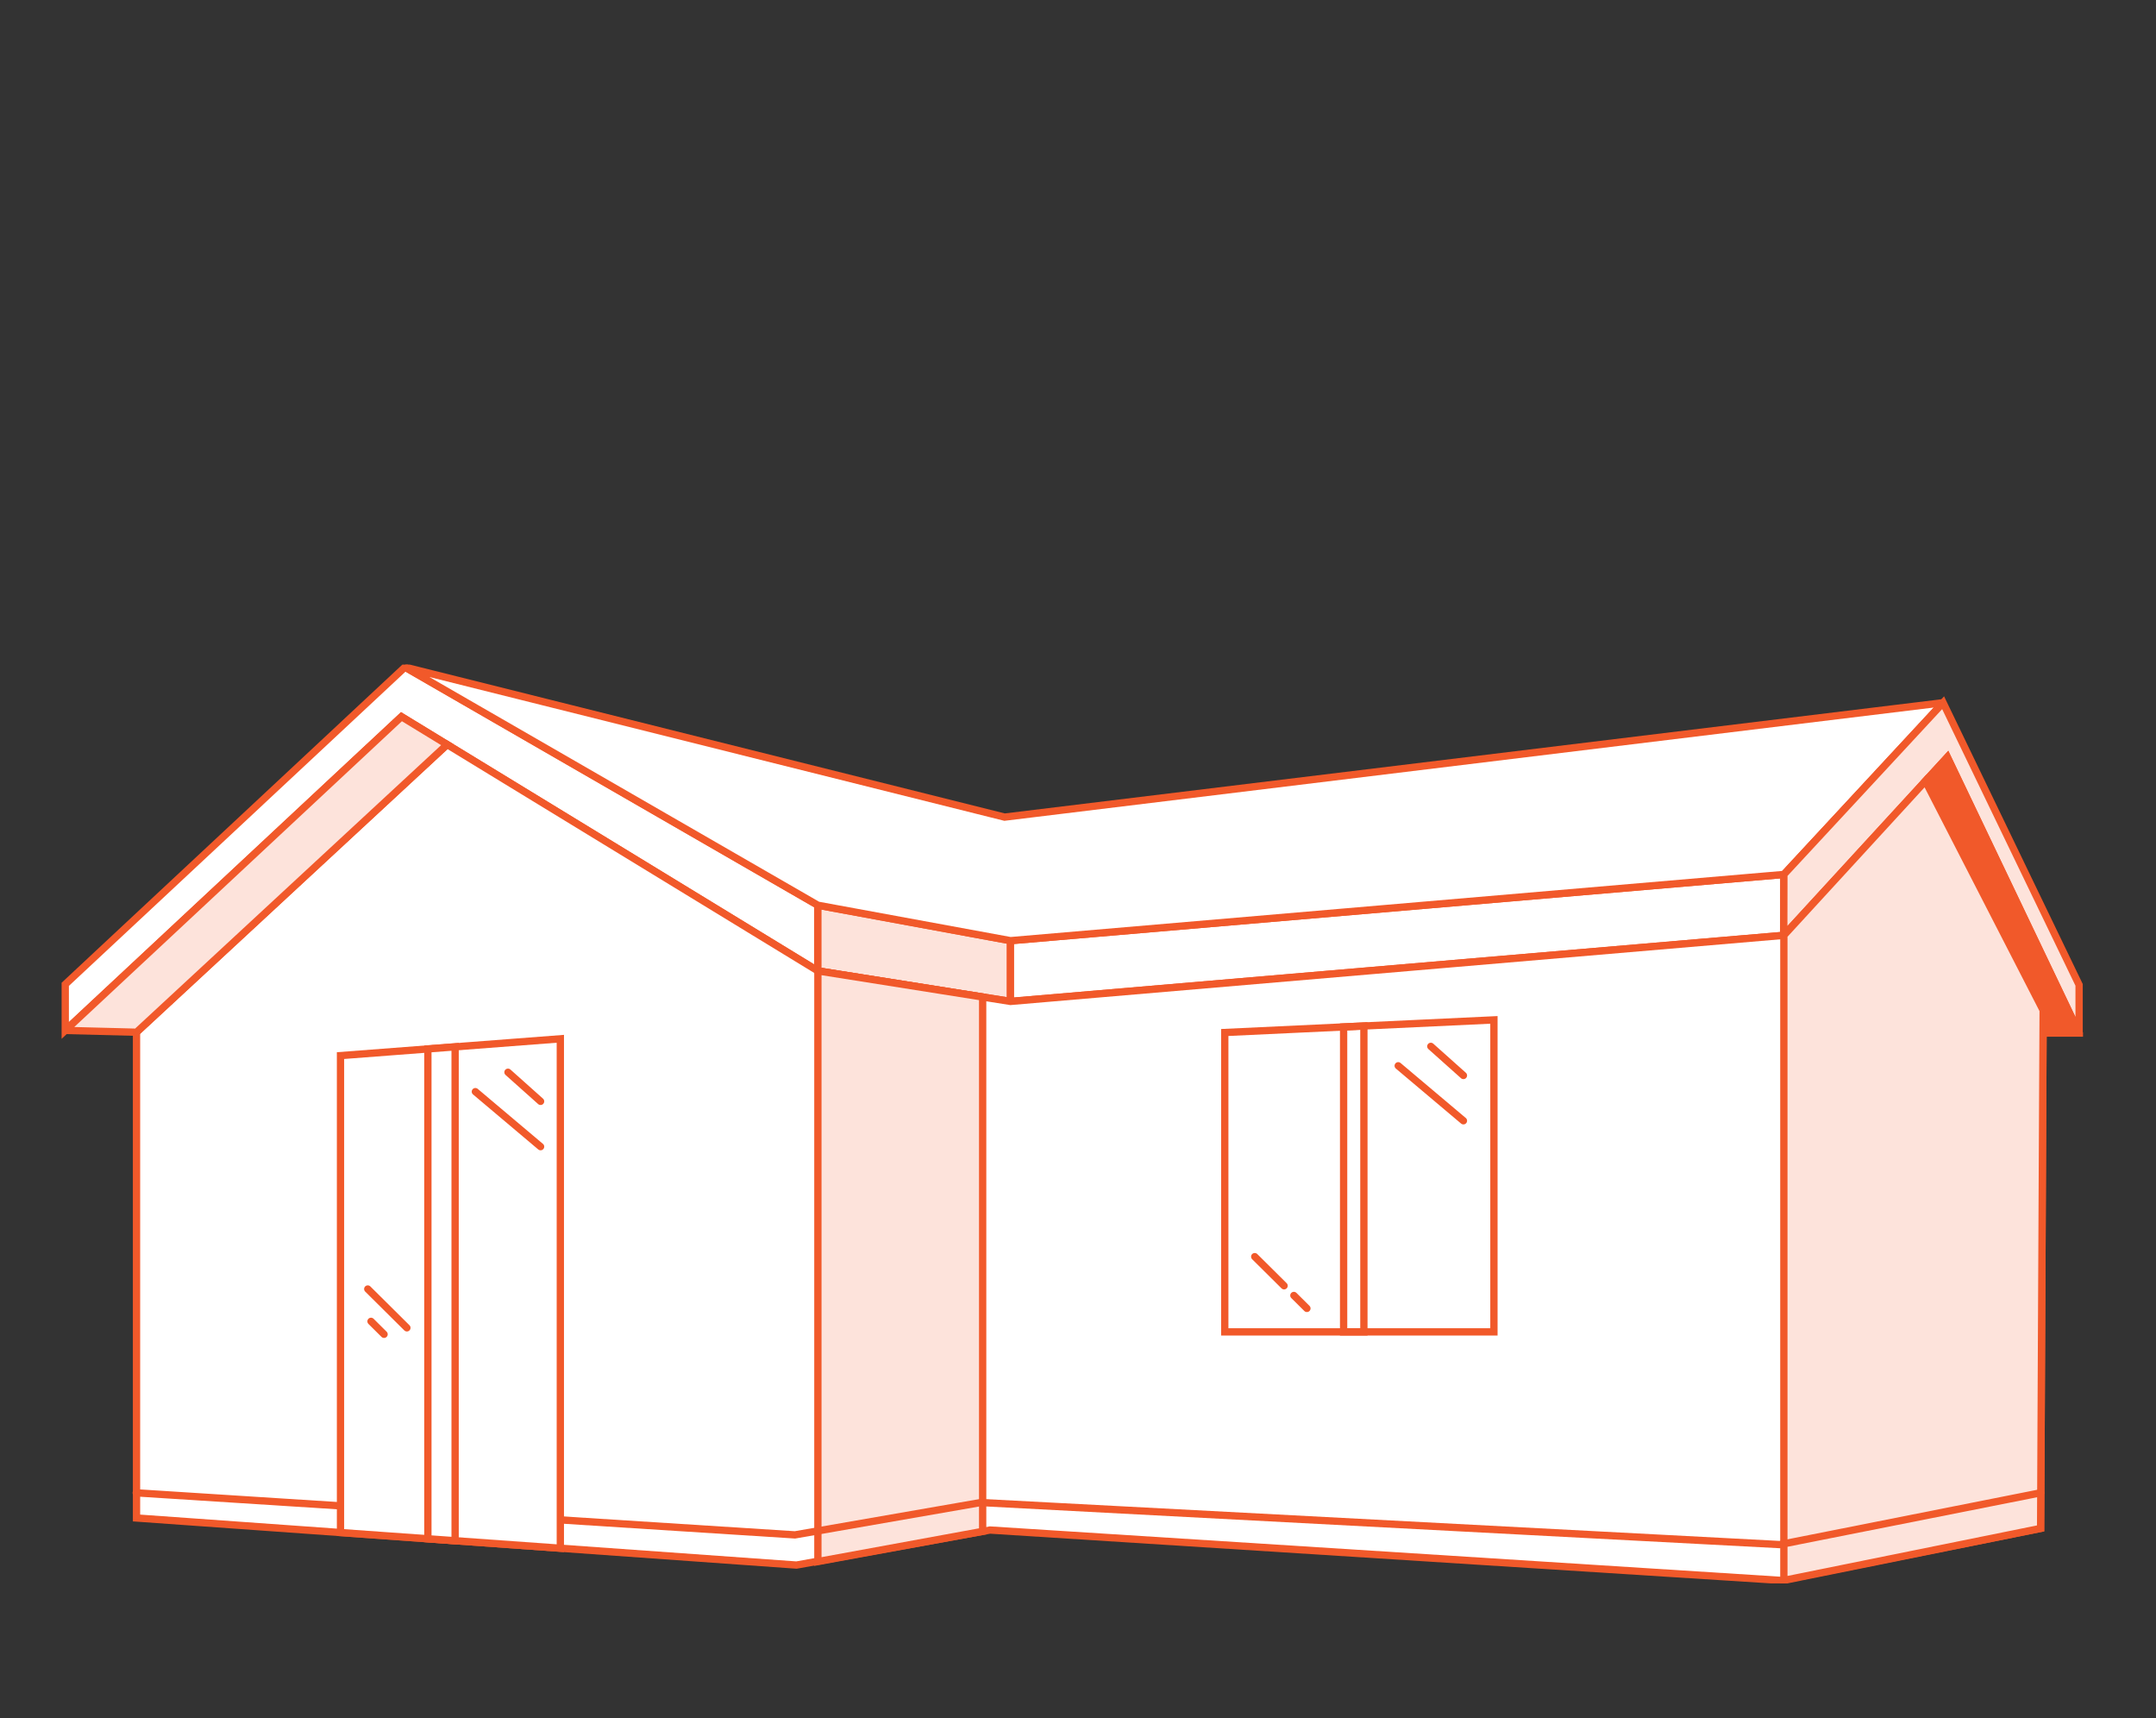 <svg width="384" height="306" viewBox="0 0 384 306" fill="none" xmlns="http://www.w3.org/2000/svg">
<rect x="0" y="0" width="384" height="306" fill="#333333" stroke="none"/>
<g clip-path="url(#clip0_2425_1056)">
<path fill-rule="evenodd" clip-rule="evenodd" d="M11.622 175.305V183.518L71.504 127.638L145.671 172.917V161.22L72.131 118.817L11.622 175.305Z" fill="white" stroke="#F1592A" stroke-width="1.3" stroke-miterlimit="2.613"/>
<path fill-rule="evenodd" clip-rule="evenodd" d="M175.018 177.566V272.731L176.33 272.495L200.447 274.03V181.546L214.209 185.298L214.169 175.429L179.973 178.351L175.018 177.566Z" fill="#FDE3DB"/>
<path fill-rule="evenodd" clip-rule="evenodd" d="M145.671 161.22L179.973 167.531V178.351L145.671 172.917V161.22Z" fill="#FDE3DB" stroke="#F1592A" stroke-width="1.3" stroke-miterlimit="2.613"/>
<path fill-rule="evenodd" clip-rule="evenodd" d="M317.722 155.737L179.973 167.531V178.351L317.701 166.582L317.722 155.737Z" fill="white" stroke="#F1592A" stroke-width="1.3" stroke-miterlimit="2.613"/>
<path fill-rule="evenodd" clip-rule="evenodd" d="M346.083 125.154L178.925 145.527L72.131 118.817L145.67 161.22L179.973 167.531L317.722 155.737L346.083 125.154Z" fill="white" stroke="#F1592A" stroke-width="1.3" stroke-miterlimit="2.613"/>
<path fill-rule="evenodd" clip-rule="evenodd" d="M79.636 132.602L24.315 183.838V270.351L141.861 278.734L176.33 272.495L317.219 281.464L363.449 272.205L363.902 179.916L342.937 139.099L317.719 166.582H317.701L179.973 178.351L145.671 172.917L79.636 132.602Z" fill="white" stroke="#F1592A" stroke-width="1.3" stroke-miterlimit="2.613"/>
<path fill-rule="evenodd" clip-rule="evenodd" d="M145.671 172.917V278.108L175.018 272.731V177.566L145.671 172.917Z" fill="#FDE3DB" stroke="#F1592A" stroke-width="1.3" stroke-miterlimit="2.613"/>
<path fill-rule="evenodd" clip-rule="evenodd" d="M218.141 183.885L266.08 181.639V237.205H218.141V183.885Z" stroke="#F1592A" stroke-width="1.3" stroke-miterlimit="2.613"/>
<path fill-rule="evenodd" clip-rule="evenodd" d="M239.308 182.893L242.919 182.724V237.205H239.308V182.893Z" stroke="#F1592A" stroke-width="1.3" stroke-miterlimit="2.613"/>
<path fill-rule="evenodd" clip-rule="evenodd" d="M317.701 166.582L346.836 134.852L370.304 183.983V175.404L346.083 125.154L317.722 155.737L317.701 166.582Z" fill="#FDE3DB" stroke="#F1592A" stroke-width="1.3" stroke-miterlimit="2.613"/>
<path fill-rule="evenodd" clip-rule="evenodd" d="M370.304 183.983H363.996L363.902 179.917L342.937 139.099L346.836 134.852L370.304 183.983Z" fill="#F1592A" stroke="#F1592A" stroke-width="1.3" stroke-miterlimit="2.613"/>
<path fill-rule="evenodd" clip-rule="evenodd" d="M317.718 166.582V281.464L363.449 272.205L363.902 179.917L342.936 139.099L317.718 166.582Z" fill="#FDE3DB" stroke="#F1592A" stroke-width="1.3" stroke-miterlimit="2.613"/>
<path fill-rule="evenodd" clip-rule="evenodd" d="M24.315 183.838L11.622 183.518L71.504 127.638L79.636 132.602L24.315 183.838Z" fill="#FDE3DB" stroke="#F1592A" stroke-width="1.3" stroke-miterlimit="2.613"/>
<path d="M24.263 265.867L141.585 273.357L174.69 267.595L316.986 275.086L363.449 265.867" stroke="#F1592A" stroke-width="1.3" stroke-linecap="round"/>
<path fill-rule="evenodd" clip-rule="evenodd" d="M60.646 188L99.8 185.006V275.735L60.646 272.942V188Z" fill="white" stroke="#F1592A" stroke-width="1.3" stroke-miterlimit="2.613"/>
<path fill-rule="evenodd" clip-rule="evenodd" d="M76.207 186.81L81.06 186.439V274.398L76.207 274.052V186.81Z" fill="white" stroke="#F1592A" stroke-width="1.3" stroke-miterlimit="2.613"/>
<path d="M254.84 186.354L260.648 191.54M249.032 189.811L254.84 194.709L260.648 199.606M223.477 223.806L228.704 228.991M230.447 230.72L232.77 233.025" stroke="#F1592A" stroke-width="1.3" stroke-linecap="round"/>
<path d="M90.475 190.963L96.282 196.149M84.667 194.42L90.475 199.318L96.282 204.216M65.5 229.568L72.47 236.482M66.081 235.329L68.404 237.634" stroke="#F1592A" stroke-width="1.3" stroke-linecap="round"/>
</g>
<defs>
<clipPath id="clip0_2425_1056">
<rect width="360.095" height="163.635" fill="white" transform="translate(10.905 118.365)"/>
</clipPath>
</defs>
</svg>
